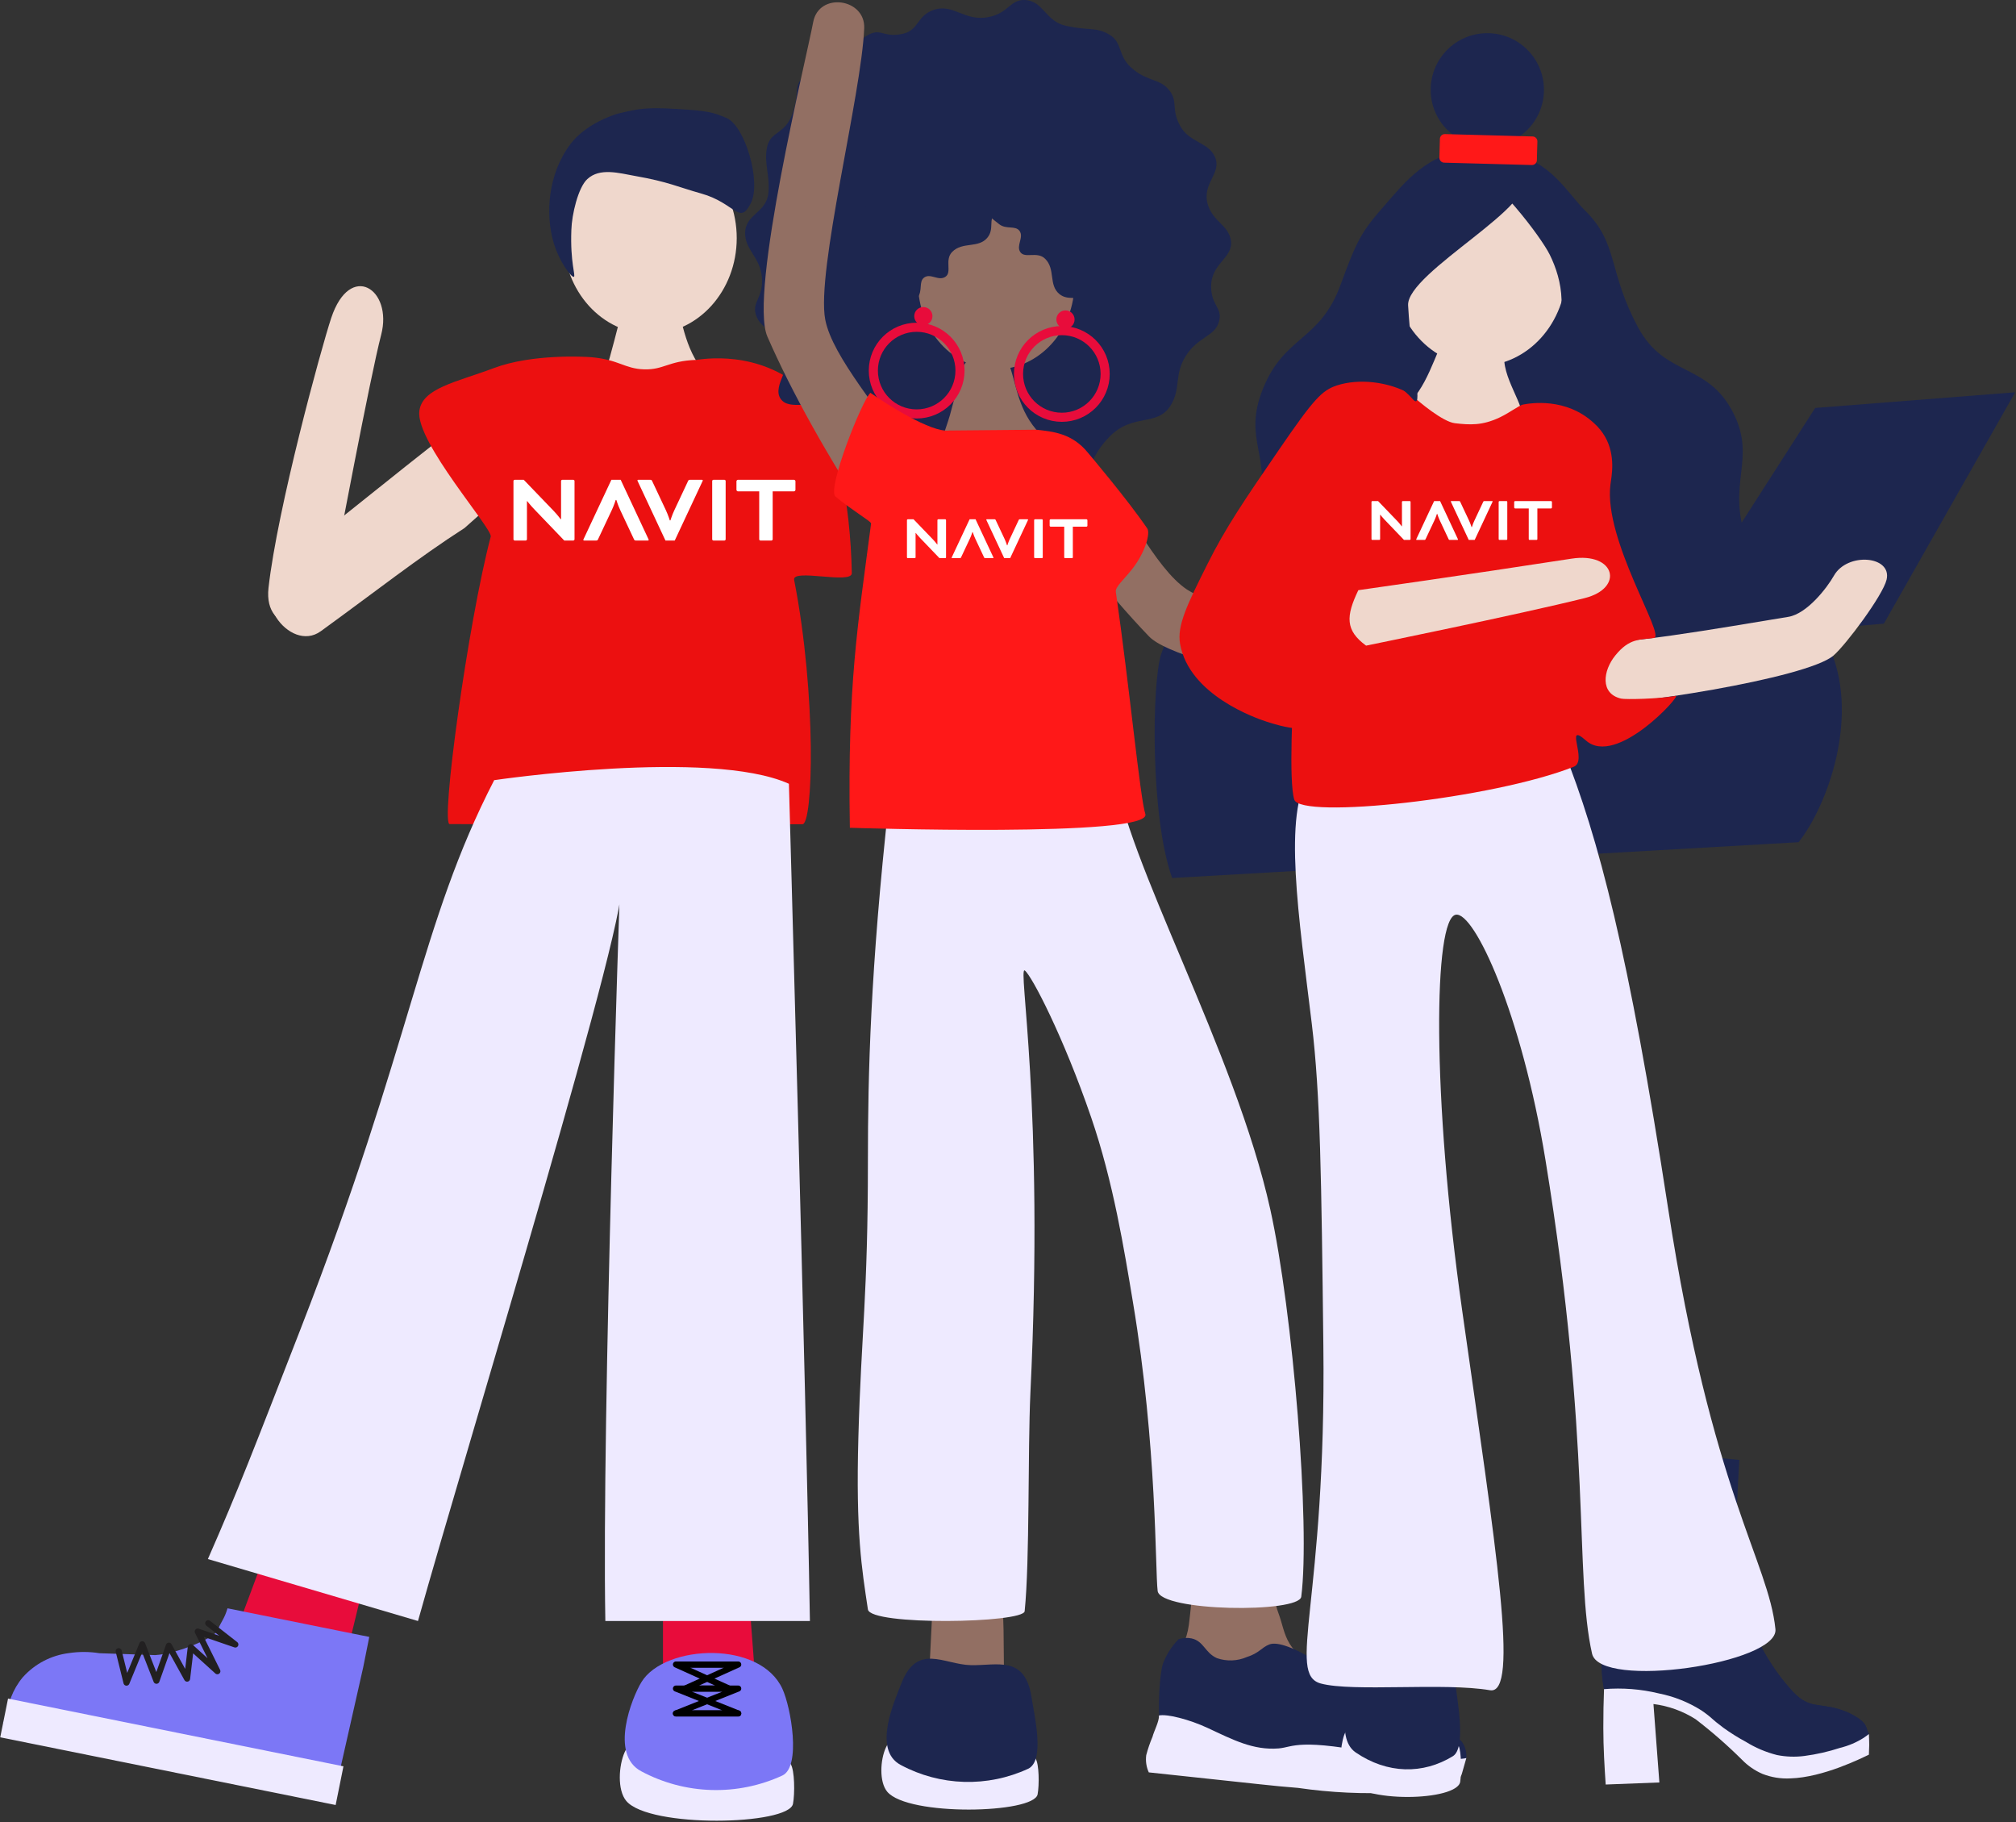 <?xml version="1.0" encoding="utf-8"?>
<svg xmlns="http://www.w3.org/2000/svg" fill="none" height="600" viewBox="0 0 664 600" width="664">
<rect x="0" y="0" width="664" height="600" fill="#333333" stroke="none"/>
<g clip-path="url(#clip0_3189_6667)">
<path d="M232.326 123.031C224.786 114.191 225.096 104.631 221.496 97.111C220.836 95.741 211.296 96.661 207.976 97.811C205.036 98.811 205.416 101.171 200.856 117.641C200.156 120.171 198.286 125.221 197.406 128.421" fill="#EFD7CC"/>
<path d="M195.503 136.109C188.073 129.229 176.413 121.109 166.123 128.569C147.553 142.049 122.123 162.809 93.583 185.569C80.733 195.809 95.463 215.229 105.633 207.879C123.583 194.879 137.713 183.699 153.003 173.879" fill="#EFD7CC"/>
<path d="M148.182 271.38C144.872 272.43 154.182 204.84 161.632 176.71C162.312 174.15 136.912 145.6 138.112 135.41C139.012 127.81 150.182 125.9 162.692 121.2C175.202 116.5 192.522 117.43 194.692 117.63H194.771C203.851 118.42 205.702 121.44 212.172 121.63C218.632 121.8 220.112 118.87 229.172 118.52H229.241C231.241 118.31 249.761 114.95 264.801 128.44C275.481 138.03 280.121 166.06 280.561 188.72C280.631 192.56 260.821 187.1 261.561 190.95C269.011 229.03 267.821 271.77 264.251 271.42" fill="#EC1010"/>
<path d="M484.949 49.48C470.489 49.681 462.238 60.6 456.128 67.54C448.378 76.341 446.948 79.001 441.538 93.781C434.738 112.371 423.108 110.431 416.038 127.861C408.968 145.291 419.398 149.81 414.108 168.76C407.668 191.84 389.948 193.301 382.458 215.391C379.408 224.391 378.758 268.741 386.068 289.131L592.398 277.341C601.918 265.291 613.138 235.121 602.008 212.081C594.718 197.001 582.008 196.6 575.298 177.95C568.548 159.08 578.678 151.33 570.868 135.95C562.408 119.31 548.398 124.241 539.568 107.881C529.568 89.411 533.168 80.261 522.078 69.341C516.148 63.501 510.628 52.731 497.438 50.681" fill="#1D264F"/>
<path d="M358.33 149.092C351.83 140.092 326.27 141.652 334.89 154.352C349.57 175.992 364.51 195.062 378.44 209.572C389.13 220.712 468.56 233.101 479.84 235.491C489.75 237.581 493.66 222.631 484.45 219.211C464.12 211.651 404.31 203.022 390.93 194.122C380.39 187.092 370.42 165.722 358.33 149.092Z" fill="#926F63"/>
<path d="M335.423 154.62C346.153 154.33 349.653 158.32 355.673 155.37C361.033 152.74 359.103 150.37 365.343 143.89C373.123 135.82 381.133 140.749 385.603 133.449C389.023 127.869 386.653 123.45 390.523 117.26C394.523 110.83 400.233 110.85 401.523 105.79C402.693 101.27 398.893 100.62 398.903 94.33C398.903 86.5 406.403 84.98 405.393 79.04C404.533 74.04 399.513 73.04 397.803 67.32C395.753 60.42 402.493 57.12 400.193 51.739C398.073 46.739 391.753 47.07 388.683 41.43C385.613 35.79 388.133 33.49 385.073 29.68C382.013 25.87 378.483 27.01 373.363 22.94C367.733 18.48 370.103 14.1 365.233 11.3C360.993 8.86 358.593 10.149 351.103 8.51C344.283 7.02 343.643 0.27 337.603 -0C332.723 -0.21 332.293 4.15 325.923 5.55C317.613 7.38 314.063 0.87 307.313 3.33C302.003 5.28 302.583 9.91 297.463 11.1C291.253 12.55 290.293 9.3 286.253 11.33C282.213 13.36 282.003 17 277.713 20.45C272.173 24.899 267.243 22.029 264.103 25.77C261.403 28.98 263.363 30.65 261.033 37.36C258.493 44.64 253.513 42.919 252.533 49.01C251.713 54.109 253.533 57.33 253.123 63.17C252.643 70.17 245.543 70.34 245.423 76.67C245.323 82.28 250.333 84.609 250.933 91.21C251.563 98.21 247.443 99.33 249.053 103.92C250.723 108.68 255.993 108.92 258.833 114.35C261.833 120.07 254.123 126.83 257.073 131.27C260.023 135.71 268.213 130.829 273.323 135.719C278.433 140.609 273.923 149.42 278.593 152.63C282.923 155.63 288.023 148.83 295.713 150.85C304.193 153.07 305.223 158.01 312.713 159.85C321.153 161.93 323.393 154.94 335.423 154.62Z" fill="#1D264F"/>
<path d="M328.124 121.589C342.362 121.589 353.904 108.838 353.904 93.109C353.904 77.38 342.362 64.629 328.124 64.629C313.886 64.629 302.344 77.38 302.344 93.109C302.344 108.838 313.886 121.589 328.124 121.589Z" fill="#926F63"/>
<path d="M341.331 141.511C334.511 133.511 334.791 124.891 331.541 118.091C330.951 116.861 322.331 117.691 319.321 118.721C316.671 119.641 317.011 121.721 312.891 136.641C312.261 138.931 310.571 143.491 309.781 146.381" fill="#926F63"/>
<path d="M346.957 59.481C347.457 62.661 343.467 69.171 339.367 70.401C334.307 71.921 330.467 68.191 327.747 70.401C325.457 72.251 327.587 75.341 325.227 78.251C322.227 81.891 317.027 79.461 313.597 82.971C311.027 85.611 313.657 89.611 311.397 91.141C309.137 92.671 306.517 89.881 304.397 91.381C302.477 92.781 304.017 95.731 302.167 98.091C300.317 100.451 297.217 104.701 294.337 103.751C288.197 101.751 281.227 85.501 281.617 78.631C282.417 64.631 299.187 50.191 313.487 47.401C327.787 44.611 346.027 53.631 346.957 59.481Z" fill="#1D264F"/>
<path d="M367.693 118.56C364.513 119.06 358.013 115.07 356.783 110.97C355.263 105.91 358.993 102.07 356.783 99.34C354.923 97.06 351.833 99.19 348.923 96.83C345.283 93.83 347.723 88.62 344.213 85.2C341.573 82.629 337.563 85.26 336.043 82.999C334.613 80.889 337.303 78.12 335.803 76.05C334.403 74.13 331.443 75.67 329.083 73.82C326.723 71.97 322.483 68.87 323.433 65.99C325.433 59.849 341.683 52.88 348.543 53.27C362.543 54.07 376.983 70.84 379.783 85.14C382.583 99.44 373.553 117.63 367.693 118.56Z" fill="#1D264F"/>
<path d="M301.918 136.31C309.8 136.31 316.188 129.921 316.188 122.04C316.188 114.158 309.8 107.77 301.918 107.77C294.037 107.77 287.648 114.158 287.648 122.04C287.648 129.921 294.037 136.31 301.918 136.31Z" stroke="#E80C3B" stroke-miterlimit="10" stroke-width="3"/>
<path d="M304.117 107.109C305.774 107.109 307.117 105.766 307.117 104.109C307.117 102.453 305.774 101.109 304.117 101.109C302.46 101.109 301.117 102.453 301.117 104.109C301.117 105.766 302.46 107.109 304.117 107.109Z" fill="#E80C3B"/>
<path d="M349.731 137.411C357.612 137.411 364.001 131.022 364.001 123.141C364.001 115.26 357.612 108.871 349.731 108.871C341.85 108.871 335.461 115.26 335.461 123.141C335.461 131.022 341.85 137.411 349.731 137.411Z" stroke="#E80C3B" stroke-miterlimit="10" stroke-width="3"/>
<path d="M350.93 108.211C352.587 108.211 353.93 106.868 353.93 105.211C353.93 103.554 352.587 102.211 350.93 102.211C349.273 102.211 347.93 103.554 347.93 105.211C347.93 106.868 349.273 108.211 350.93 108.211Z" fill="#E80C3B"/>
<path d="M305.758 557.14L307.008 531.89L307.078 514.71L329.848 513.41L330.538 536.96L330.768 560.28L305.758 557.14Z" fill="#926F63"/>
<path d="M438.333 551.04C422.423 544.32 423.853 538.49 420.983 530.96C418.983 525.84 419.313 515.72 419.303 504.96L392.833 504.25C393.583 510.49 394.533 511.97 393.153 520.4C393.023 521.25 391.993 532.05 391.563 535.12C390.083 545.64 383.843 546.68 383.433 551.02C382.983 555.67 384.583 558.47 388.233 561.02C392.693 564.08 394.763 564.49 403.563 564.75C414.993 565.09 423.123 567.91 434.333 570.56C443.783 572.79 446.813 574.65 454.143 574.29" fill="#926F63"/>
<path d="M291.772 575.502C289.922 579.502 289.512 586.802 292.242 590.042C299.112 598.172 340.522 597.252 341.752 590.882C342.322 587.882 342.272 580.882 341.062 579.062C330.222 562.592 297.332 563.402 291.772 575.502Z" fill="#EEEAFF"/>
<path d="M296.733 554.722C294.863 559.722 287.123 576.232 296.733 581.242C303.142 584.67 310.259 586.565 317.524 586.779C324.789 586.992 332.005 585.518 338.604 582.472C344.214 579.842 340.784 565.402 339.704 558.662C337.504 545.032 328.384 548.532 319.784 548.342C310.814 548.152 301.983 540.752 296.733 554.722Z" fill="#1D264F"/>
<path d="M482.973 578.97L481.693 582.67C472.083 589.79 434.583 587.13 381.883 566.04C381.413 562.53 381.883 551.15 383.053 547.8C384.188 544.805 385.935 542.08 388.183 539.8C389.557 539.331 391.031 539.238 392.453 539.53C396.533 540.44 396.813 544.24 400.803 546.03C404.016 547.149 407.531 547.02 410.653 545.67C414.793 544.35 415.503 542.51 418.073 541.52C420.643 540.53 426.443 542.29 436.923 549.12C455.623 561.4 454.743 562.99 461.183 565.01C465.998 567.231 470.956 569.128 476.023 570.69C478.056 570.945 479.937 571.899 481.343 573.39C482.334 574.641 482.901 576.175 482.963 577.77L482.973 578.97Z" fill="#1D264F"/>
<path d="M481.501 584.061C481.322 584.696 480.984 585.275 480.519 585.742C480.053 586.21 479.475 586.55 478.841 586.731C472.749 588.45 466.519 589.632 460.221 590.261C449.301 590.842 438.351 590.34 427.531 588.761C418.291 588.031 415.201 587.541 389.421 584.831L378.371 583.651C377.561 581.875 377.269 579.905 377.531 577.971C378.072 575.906 378.764 573.884 379.601 571.921C380.061 570.101 381.841 566.791 381.721 564.921C384.251 564.341 391.591 566.141 397.801 569.041C406.091 572.911 412.741 576.421 421.131 575.761C426.131 575.341 427.311 572.151 455.961 577.931C462.961 579.931 480.831 579.621 482.961 578.931L481.501 584.061Z" fill="#EEEAFF"/>
<path d="M300.839 152.659C306.619 162.109 295.379 185.118 286.969 172.278C272.639 150.398 260.789 129.278 252.749 110.838C246.579 96.678 265.749 18.588 267.839 7.268C269.719 -2.732 285.02 -0.552 284.64 9.268C283.79 30.938 268.749 89.458 271.809 105.268C274.229 117.718 290.129 135.149 300.839 152.659Z" fill="#926F63"/>
<path d="M442.723 571.349C441.313 575.349 441.003 582.649 443.083 585.879C448.343 594.019 480.003 593.099 480.943 586.729C481.383 583.729 481.343 576.729 480.423 574.909C472.133 558.429 447.013 559.249 442.723 571.349Z" fill="#EEEAFF"/>
<path d="M446.522 550.569C445.092 555.569 439.172 572.079 446.522 577.089C456.942 584.209 468.722 584.339 478.522 578.319C482.812 575.689 480.192 561.239 479.362 554.509C477.682 540.879 470.702 544.379 464.132 544.189C457.332 543.999 450.532 536.599 446.522 550.569Z" fill="#1D264F"/>
<path d="M460.422 108.43L470.442 128.34L487.392 113.95L472.542 110.37L460.422 108.43Z" fill="#1D264F"/>
<path d="M496.578 112.819C492.438 120.919 500.578 130.259 501.578 137.039C503.198 147.659 455.478 138.339 462.368 133.939C469.778 129.209 473.068 115.119 476.108 110.819C479.148 106.519 498.828 108.449 496.578 112.819Z" fill="#EFD7CC"/>
<path d="M458.859 88.971C458.859 106.381 471.629 120.491 487.389 120.491C503.149 120.491 515.919 106.381 515.919 88.971C515.919 71.561 503.149 57.441 487.389 57.441C471.629 57.441 458.859 71.561 458.859 88.971Z" fill="#EFD7CC"/>
<path d="M546.392 557.669C551.331 558.657 556.049 560.538 560.312 563.219C565.612 566.659 566.102 568.939 572.632 574.219C576.276 577.482 580.388 580.178 584.832 582.219C597.022 586.529 611.732 574.379 615.522 570.989C615.191 570.312 614.923 569.606 614.722 568.879V568.879C613.932 565.999 608.012 563.659 608.012 563.659C600.652 560.739 597.592 562.589 592.942 559.289C591.822 558.416 590.788 557.438 589.852 556.369C585.281 551.247 581.491 545.478 578.602 539.249C577.692 537.379 576.122 534.099 574.772 530.909C570.992 521.219 570.952 528.299 571.422 513.299C571.822 500.299 556.932 488.179 557.422 479.669C543.922 478.129 545.742 479.209 532.242 480.739C530.242 480.969 528.242 481.239 526.242 481.529C527.242 490.859 528.412 498.529 529.242 503.699C532.242 522.029 534.242 509.109 533.102 517.699C532.251 523.82 531.032 529.885 529.452 535.859C528.141 540.173 527.493 544.661 527.532 549.169C527.594 551.575 527.861 553.97 528.332 556.329C534.385 555.807 540.483 556.259 546.392 557.669Z" fill="#1D264F"/>
<path d="M546.39 557.668C551.329 558.656 556.046 560.537 560.31 563.218C565.61 566.658 566.1 568.938 572.63 574.218C576.273 577.481 580.386 580.177 584.83 582.218C597.02 586.528 611.73 574.378 615.52 570.988C615.189 570.311 614.921 569.605 614.72 568.878V568.878C613.93 565.998 608.01 563.658 608.01 563.658C600.65 560.738 597.59 562.588 592.94 559.288C591.82 558.415 590.785 557.437 589.85 556.368C585.279 551.246 581.488 545.477 578.6 539.248C577.69 537.378 576.12 534.098 574.77 530.908C570.99 521.218 570.95 528.298 571.42 513.298C571.82 500.298 572.37 489.298 572.87 480.768C559.374 479.228 545.746 479.228 532.25 480.768C530.25 480.998 528.25 481.268 526.25 481.558C527.25 490.888 528.42 498.558 529.25 503.728C532.25 522.058 534.25 509.138 533.11 517.728C532.259 523.849 531.04 529.914 529.46 535.888C528.148 540.202 527.501 544.69 527.54 549.198C527.602 551.603 527.869 553.999 528.34 556.358C534.388 555.827 540.482 556.27 546.39 557.668Z" fill="#1D264F"/>
<path d="M528.079 568.949C528.079 575.549 528.469 581.839 528.859 587.649L546.538 586.969L544.589 561.139C549.528 561.757 554.269 563.465 558.468 566.139C563.857 570.269 568.974 574.742 573.788 579.529C575.703 581.49 577.983 583.06 580.498 584.149C583.43 585.296 586.575 585.801 589.718 585.629C600.508 585.299 613.118 578.969 615.548 577.819C615.548 576.819 615.649 575.749 615.659 574.629C615.669 573.509 615.578 572.149 615.548 571.029C615.138 571.339 614.548 571.809 613.798 572.299C611.438 573.789 608.851 574.887 606.139 575.549C602.278 576.817 598.307 577.721 594.278 578.249C591.282 578.634 588.242 578.53 585.278 577.939C581.645 577.019 578.174 575.545 574.988 573.569C572.454 572.207 570.013 570.68 567.679 568.999C566.024 567.783 564.432 566.485 562.909 565.109C562.909 565.109 561.529 563.989 560.319 563.199C556.055 560.518 551.338 558.641 546.399 557.659C540.484 556.218 534.376 555.739 528.309 556.239V556.239C528.149 560.345 528.072 564.582 528.079 568.949Z" fill="#EEEAFF"/>
<path d="M431.327 255.009C422.427 267.879 427.837 302.209 432.057 337.119C434.897 360.639 435.227 388.119 435.867 443.059C436.867 527.409 423.607 551.319 435.047 554.389C445.597 557.229 475.537 553.999 490.747 556.599C500.517 558.269 492.807 510.599 481.597 431.599C471.507 360.519 472.167 302.339 479.517 301.209C485.627 300.269 501.137 333.659 509.037 382.059C524.437 476.319 518.507 518.569 524.367 544.549C527.057 556.479 585.887 547.769 584.767 536.499C582.567 514.379 563.767 491.219 549.437 398.059C536.437 313.479 526.537 276.059 514.947 246.939C502.907 216.629 446.997 232.399 431.327 255.009Z" fill="#EEEAFF"/>
<path d="M552.309 205.37L597.849 134.34L663.729 129.18L620.479 205.37L527.109 213.39V207.09L552.309 205.37Z" fill="#1D264F"/>
<path d="M518.328 232.409C535.328 232.749 595.158 223.409 603.878 215.879C607.998 212.329 620.138 196.099 621.378 190.879C623.228 182.999 608.438 181.759 604.018 189.589C601.798 193.529 595.208 202.109 589.018 203.129C565.408 206.979 533.018 212.849 520.378 211.509" fill="#EFD7CC"/>
<path d="M426.587 214.822C425.697 232.982 424.447 257.132 426.277 263.292C428.277 269.922 491.817 263.021 518.367 252.481C523.077 250.611 514.987 237.332 522.367 243.862C532.367 252.702 553.807 228.862 551.947 229.162C546.307 230.162 535.367 230.392 533.947 230.052C526.947 228.442 527.947 220.852 532.037 215.832C536.657 210.112 540.127 210.712 544.757 210.092C548.757 209.562 528.067 177.771 530.427 159.521C530.777 156.871 532.237 150.162 528.677 143.862C527.706 142.172 526.47 140.649 525.017 139.352C515.747 130.762 504.017 132.781 501.617 133.221C500.447 133.441 497.297 135.842 494.157 137.362C488.247 140.222 484.077 139.932 479.157 139.362C475.287 138.892 467.597 132.602 464.697 129.852" fill="#EC1010"/>
<path d="M464.696 129.82C457.146 125.55 447.416 124.61 440.316 126.93C435.386 128.55 432.686 131.42 421.316 148C409.656 165 403.706 173.73 397.766 185.6C390.986 199.13 387.616 206.02 388.676 212.04C391.676 228.96 413.826 236.57 417.186 237.65C421.896 239.18 431.936 242.28 441.556 237.65C445.936 235.55 452.486 230.76 451.886 226.09C451.256 221.09 443.226 221.29 441.556 215.76C439.506 208.94 451.406 203.9 450.236 195.51C449.436 189.79 440.916 189.4 441.596 183.93C442.136 179.57 448.106 174.81 460.436 152.53" fill="#EC1010"/>
<path d="M447.389 194.349C447.389 194.349 482.799 189.349 517.599 183.969C532.059 181.729 535.069 193.699 521.889 196.969C500.209 202.369 449.939 212.609 449.939 212.609C443.059 207.579 443.269 202.919 447.389 194.349Z" fill="#EFD7CC"/>
<path d="M292.768 264.081C286.668 319.571 285.858 353.421 285.858 382.371C285.858 426.971 283.678 438.531 282.718 473.291C281.848 504.961 283.838 516.46 285.858 529.99C286.658 535.4 337.088 534.531 337.488 530.571C339.198 513.711 338.488 478.211 339.378 458.681C343.978 363.961 335.118 317.861 337.538 319.601C339.758 321.181 350.248 341.321 359.368 367.891C366.708 389.281 370.268 411.551 373.148 428.801C381.148 476.561 380.448 517.061 381.288 523.901C382.128 530.741 427.878 531.261 428.588 525.801C431.588 502.451 425.918 432.31 418.378 398.21C406.828 346.04 370.638 283.21 366.858 252.48" fill="#EEEAFF"/>
<path d="M341.333 141.509C346.763 142.109 353.103 142.649 358.333 149.089C358.933 149.829 371.173 164.229 377.853 173.999C378.963 175.619 377.203 181.749 373.203 186.999C370.203 190.919 367.272 193.179 367.522 194.939C371.982 225.809 375.522 262.939 377.232 268.039C379.852 275.889 279.913 272.589 279.913 272.589C279.133 225.069 282.493 206.099 286.913 172.329C286.983 171.769 280.103 167.669 275.173 163.519C272.293 161.089 283.953 131.699 286.693 129.359C291.853 132.999 306.773 142.539 312.563 141.769L341.333 141.509Z" fill="#FF1818"/>
<path d="M218.359 523.151V552.201H248.699L246.139 518.441L218.359 523.151Z" fill="#E80C3B"/>
<path d="M77.789 537.2L92.339 498.16L123.839 505L113.349 548.13L77.789 537.2Z" fill="#E80C3B"/>
<path d="M162.769 256.911C138.249 304.441 135.929 342.821 98.899 437.911C83.559 477.301 78.439 490.721 68.469 513.401L137.669 533.801C153.219 478.201 210.399 291.531 204.239 290.741C204.239 290.741 198.169 466.981 199.379 533.801H266.759C265.399 453.801 259.839 258.101 259.839 258.101C233.839 246.411 162.769 256.911 162.769 256.911Z" fill="#EEEAFF"/>
<path d="M88.437 193.599C91.367 167.419 105.747 114.789 109.087 104.729C115.317 85.979 129.457 95.219 125.547 110.239C121.827 124.519 111.187 181.459 109.357 190.579C105.507 209.689 86.667 209.369 88.437 193.599Z" fill="#EFD7CC"/>
<path d="M214.124 109.931C229.88 109.931 242.654 95.819 242.654 78.411C242.654 61.003 229.88 46.891 214.124 46.891C198.367 46.891 185.594 61.003 185.594 78.411C185.594 95.819 198.367 109.931 214.124 109.931Z" fill="#EFD7CC"/>
<path d="M185.845 178L175.869 167.6C174.825 166.533 173.653 165.033 173.653 165.033H173.556V177.6C173.556 177.803 173.358 178 173.165 178H169.508C169.31 178 169.117 177.797 169.117 177.6V158.4C169.117 158.197 169.315 158 169.508 158H172.507L182.386 168.268C183.462 169.368 184.667 170.967 184.667 170.967H184.795V158.4C184.795 158.197 184.994 158 185.186 158H188.838C189.036 158 189.229 158.203 189.229 158.4V177.6C189.229 177.803 189.031 178 188.838 178H185.84H185.845Z" fill="white"/>
<path d="M219.337 168.066C220.023 169.5 220.612 171.366 220.612 171.366H220.81C220.81 171.366 221.399 169.5 222.084 168.066L226.609 158.432C226.807 158.033 226.903 158 227.294 158H231.208C231.407 158 231.471 158.099 231.471 158.203C231.471 158.307 231.374 158.504 231.273 158.701L222.239 178H219.177L210.143 158.701C210.047 158.498 209.945 158.301 209.945 158.203C209.945 158.104 210.01 158 210.208 158H214.122C214.513 158 214.609 158.033 214.807 158.432L219.343 168.066H219.337Z" fill="white"/>
<path d="M204.269 167.934C203.584 166.5 202.995 164.634 202.995 164.634H202.797C202.797 164.634 202.208 166.5 201.522 167.934L196.987 177.568C196.789 177.967 196.692 178 196.302 178H192.387C192.189 178 192.125 177.901 192.125 177.797C192.125 177.693 192.221 177.496 192.323 177.299L201.367 158H204.43L213.463 177.299C213.559 177.502 213.661 177.699 213.661 177.797C213.661 177.896 213.597 178 213.399 178H209.485C209.094 178 208.997 177.967 208.799 177.568L204.264 167.934H204.269Z" fill="white"/>
<path d="M239.004 177.6C239.004 177.803 238.806 178 238.613 178H234.961C234.763 178 234.57 177.797 234.57 177.6V158.4C234.57 158.197 234.768 158 234.961 158H238.613C238.811 158 239.004 158.203 239.004 158.4V177.6Z" fill="white"/>
<path d="M243.018 161.799C242.82 161.799 242.562 161.53 242.562 161.333V158.465C242.562 158.263 242.825 158 243.018 158H261.539C261.737 158 261.994 158.268 261.994 158.465V161.333C261.994 161.536 261.732 161.799 261.539 161.799H254.493V177.6C254.493 177.803 254.294 178 254.102 178H250.45C250.252 178 250.059 177.797 250.059 177.6V161.799H243.012H243.018Z" fill="white"/>
<g clip-path="url(#clip1_3189_6667)">
<path d="M309.425 183.8L303.04 177.144C302.372 176.461 301.621 175.501 301.621 175.501H301.56V183.545C301.56 183.674 301.433 183.8 301.31 183.8H298.969C298.842 183.8 298.719 183.671 298.719 183.545V171.256C298.719 171.126 298.846 171 298.969 171H300.888L307.211 177.572C307.9 178.276 308.671 179.299 308.671 179.299H308.753V171.256C308.753 171.126 308.88 171 309.003 171H311.34C311.467 171 311.591 171.13 311.591 171.256V183.545C311.591 183.674 311.464 183.8 311.34 183.8H309.421H309.425Z" fill="white"/>
<path d="M330.855 177.442C331.293 178.36 331.67 179.555 331.67 179.555H331.797C331.797 179.555 332.174 178.36 332.613 177.442L335.509 171.277C335.635 171.021 335.697 171 335.947 171H338.452C338.579 171 338.62 171.063 338.62 171.13C338.62 171.196 338.559 171.322 338.494 171.448L332.712 183.8H330.752L324.971 171.448C324.909 171.319 324.844 171.193 324.844 171.13C324.844 171.067 324.885 171 325.012 171H327.517C327.767 171 327.829 171.021 327.955 171.277L330.858 177.442H330.855Z" fill="white"/>
<path d="M321.21 177.358C320.771 176.44 320.394 175.246 320.394 175.246H320.268C320.268 175.246 319.891 176.44 319.452 177.358L316.549 183.524C316.422 183.779 316.361 183.8 316.111 183.8H313.605C313.479 183.8 313.438 183.737 313.438 183.671C313.438 183.604 313.499 183.478 313.564 183.352L319.353 171H321.313L327.094 183.352C327.156 183.481 327.221 183.608 327.221 183.671C327.221 183.734 327.18 183.8 327.053 183.8H324.548C324.298 183.8 324.236 183.779 324.109 183.524L321.207 177.358H321.21Z" fill="white"/>
<path d="M343.447 183.545C343.447 183.674 343.32 183.8 343.197 183.8H340.86C340.733 183.8 340.609 183.671 340.609 183.545V171.256C340.609 171.126 340.736 171 340.86 171H343.197C343.324 171 343.447 171.13 343.447 171.256V183.545Z" fill="white"/>
<path d="M346.01 173.431C345.883 173.431 345.719 173.259 345.719 173.133V171.298C345.719 171.168 345.887 171 346.01 171H357.864C357.991 171 358.155 171.172 358.155 171.298V173.133C358.155 173.263 357.987 173.431 357.864 173.431H353.354V183.545C353.354 183.674 353.227 183.8 353.104 183.8H350.767C350.64 183.8 350.517 183.671 350.517 183.545V173.431H346.007H346.01Z" fill="white"/>
</g>
<g clip-path="url(#clip2_3189_6667)">
<path d="M462.425 177.8L456.04 171.144C455.372 170.461 454.621 169.501 454.621 169.501H454.56V177.545C454.56 177.674 454.433 177.8 454.31 177.8H451.969C451.842 177.8 451.719 177.671 451.719 177.545V165.256C451.719 165.126 451.846 165 451.969 165H453.888L460.211 171.572C460.9 172.276 461.671 173.299 461.671 173.299H461.753V165.256C461.753 165.126 461.88 165 462.003 165H464.34C464.467 165 464.591 165.13 464.591 165.256V177.545C464.591 177.674 464.464 177.8 464.34 177.8H462.421H462.425Z" fill="white"/>
<path d="M483.855 171.442C484.293 172.36 484.67 173.555 484.67 173.555H484.797C484.797 173.555 485.174 172.36 485.613 171.442L488.509 165.277C488.635 165.021 488.697 165 488.947 165H491.452C491.579 165 491.62 165.063 491.62 165.13C491.62 165.196 491.559 165.322 491.494 165.448L485.712 177.8H483.752L477.971 165.448C477.909 165.319 477.844 165.193 477.844 165.13C477.844 165.067 477.885 165 478.012 165H480.517C480.767 165 480.829 165.021 480.955 165.277L483.858 171.442H483.855Z" fill="white"/>
<path d="M474.21 171.358C473.771 170.44 473.394 169.246 473.394 169.246H473.268C473.268 169.246 472.891 170.44 472.452 171.358L469.549 177.524C469.422 177.779 469.361 177.8 469.111 177.8H466.605C466.479 177.8 466.438 177.737 466.438 177.671C466.438 177.604 466.499 177.478 466.564 177.352L472.353 165H474.313L480.094 177.352C480.156 177.481 480.221 177.608 480.221 177.671C480.221 177.734 480.18 177.8 480.053 177.8H477.548C477.298 177.8 477.236 177.779 477.109 177.524L474.207 171.358H474.21Z" fill="white"/>
<path d="M496.447 177.545C496.447 177.674 496.32 177.8 496.197 177.8H493.86C493.733 177.8 493.609 177.671 493.609 177.545V165.256C493.609 165.126 493.736 165 493.86 165H496.197C496.324 165 496.447 165.13 496.447 165.256V177.545Z" fill="white"/>
<path d="M499.01 167.431C498.883 167.431 498.719 167.259 498.719 167.133V165.298C498.719 165.168 498.887 165 499.01 165H510.864C510.991 165 511.155 165.172 511.155 165.298V167.133C511.155 167.263 510.987 167.431 510.864 167.431H506.354V177.545C506.354 177.674 506.227 177.8 506.104 177.8H503.767C503.64 177.8 503.517 177.671 503.517 177.545V167.431H499.007H499.01Z" fill="white"/>
</g>
<path d="M7.477 552.361C11.431 547.922 16.867 545.078 22.767 544.361C26.083 543.862 29.457 543.879 32.767 544.411L51.127 545.031C58.627 544.571 70.867 539.191 71.617 536.921C73.117 533.441 73.838 533.241 74.938 529.621L121.627 539.041L119.627 549.041C116.627 562.461 113.537 575.931 110.517 589.351L56.517 578.471L0.938 567.251L2.177 566.251C2.349 561.16 4.214 556.272 7.477 552.361V552.361Z" fill="#7C77F6"/>
<path d="M68.574 534.539L77.514 541.539L65.124 537.279L71.594 550.339L62.844 542.409L61.624 552.779L55.624 541.929L51.534 553.479L46.854 541.479L41.664 554.099L39.094 543.739" stroke="#222021" stroke-linecap="round" stroke-linejoin="round" stroke-width="2"/>
<path d="M2.65 559.358L0.078 572.102L110.551 594.397L113.123 581.654L2.65 559.358Z" fill="#EEEAFF"/>
<path d="M205.763 576.961C203.763 581.381 203.263 589.481 206.283 593.071C213.903 602.071 259.823 601.071 261.183 594.001C261.813 590.711 261.753 582.941 260.413 580.901C248.393 562.641 211.973 563.541 205.763 576.961Z" fill="#EEEAFF"/>
<path d="M211.267 553.921C208.177 558.971 200.607 577.771 211.267 583.321C218.374 587.118 226.264 589.217 234.318 589.453C242.372 589.689 250.371 588.056 257.688 584.681C263.908 581.771 260.548 562.311 257.688 556.111C254.038 548.201 244.618 544.551 235.078 544.341C225.148 544.131 215.097 547.631 211.267 553.921Z" fill="#7C77F6"/>
<path d="M225.623 548.129H243.143L225.623 556.049H243.143L222.633 564.239H243.143" stroke="black" stroke-linecap="round" stroke-linejoin="round" stroke-width="2"/>
<path d="M240.153 548.129H222.633L240.153 556.049H222.633L243.143 564.239H222.633" stroke="black" stroke-linecap="round" stroke-linejoin="round" stroke-width="2"/>
<path d="M193.447 58.968C197.577 55.168 203.757 56.968 209.307 57.968C220.197 59.888 223.307 61.588 230.967 63.728C242.207 66.868 243.517 74.418 247.317 66.868C250.807 59.868 245.367 41.468 239.317 38.868C234.907 36.978 233.077 36.458 222.647 35.868C212.957 35.288 210.567 35.758 203.867 37.328C201.747 37.828 192.667 40.998 187.807 47.548C180.347 57.548 179.707 70.548 182.237 79.548C184.237 86.478 188.317 91.468 189.007 91.158C189.697 90.848 187.767 86.578 188.187 75.708C188.327 70.668 190.417 61.748 193.447 58.968Z" fill="#1D264F"/>
<path d="M489.869 48.222C500.169 48.222 508.519 39.872 508.519 29.572C508.519 19.272 500.169 10.922 489.869 10.922C479.569 10.922 471.219 19.272 471.219 29.572C471.219 39.872 479.569 48.222 489.869 48.222Z" fill="#1D264F"/>
<path d="M500.619 58.398C509.049 66.298 463.169 89.648 463.779 100.568C464.929 120.918 469.149 135.838 465.209 131.338C461.269 126.838 456.669 125.198 455.269 123.748C452.699 121.098 454.269 121.748 452.979 104.748C451.799 89.618 455.699 70.548 464.839 62.828C474.619 54.548 490.829 49.218 500.619 58.398Z" fill="#1D264F"/>
<path d="M482.332 52.939C492.732 58.569 507.532 77.939 510.472 83.939C514.472 92.109 517.272 104.219 508.842 116.799C504.282 123.609 498.552 128.739 500.902 129.449C504.272 130.449 516.742 116.589 520.002 108.549C521.312 105.329 524.552 87.429 518.462 69.669C516.462 63.889 512.542 59.839 500.462 54.669C495.092 52.419 481.872 52.709 482.332 52.939Z" fill="#1D264F"/>
<path d="M504.796 44.939L475.906 44.157C475.018 44.133 474.277 44.834 474.253 45.723L474.086 51.91C474.062 52.799 474.763 53.539 475.652 53.563L504.541 54.345C505.43 54.369 506.17 53.668 506.194 52.779L506.362 46.592C506.386 45.703 505.685 44.963 504.796 44.939Z" fill="#FF1818"/>
</g>
<defs>
<clipPath id="clip0_3189_6667">
<rect fill="white" height="599.57" width="663.73"/>
</clipPath>
<clipPath id="clip1_3189_6667">
<rect fill="white" height="12.8" transform="translate(298 171)" width="60.161"/>
</clipPath>
<clipPath id="clip2_3189_6667">
<rect fill="white" height="12.8" transform="translate(451 165)" width="60.161"/>
</clipPath>
</defs>
</svg>